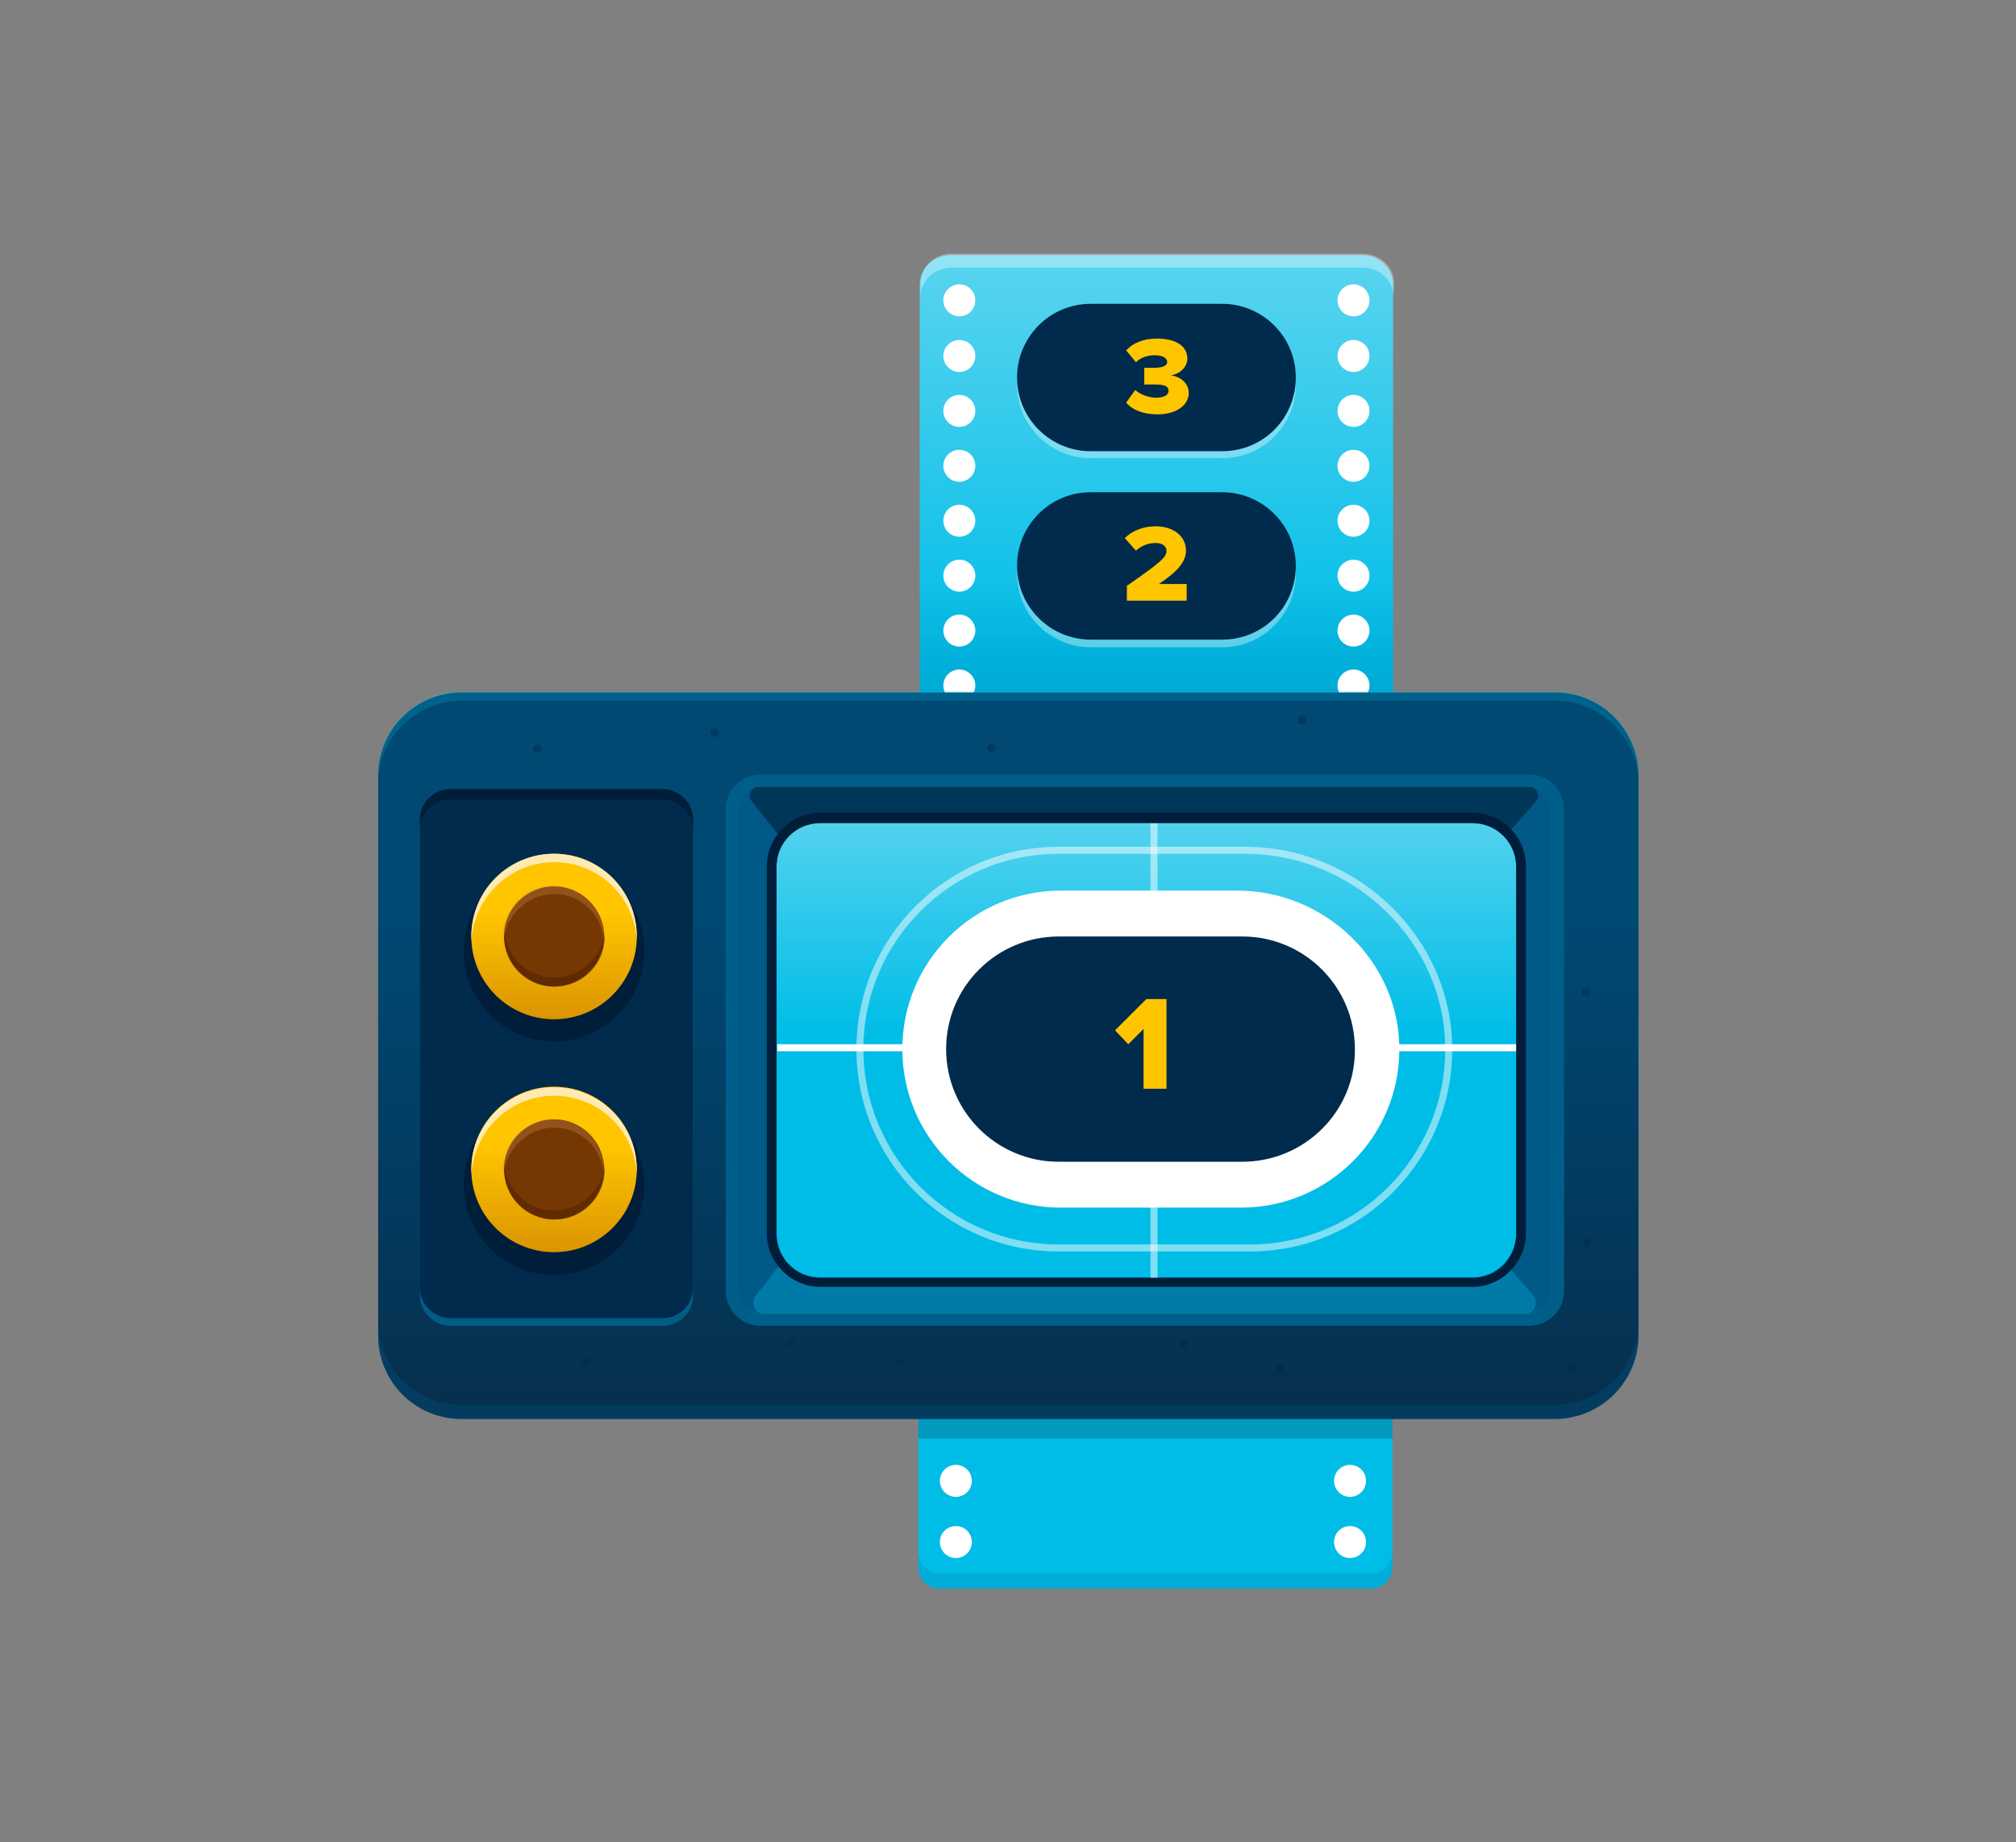 <svg version="1.1" id="Ebene_1" xmlns="http://www.w3.org/2000/svg" x="0" y="0" viewBox="0 0 290 265" xml:space="preserve">
  <rect x="0" y="0" width="290" height="265" fill="#808080" stroke="none"/>
  <style>
    .st0{fill:#fff}.st1{fill:#00bde7}.st7{opacity:.36;fill:#fff;enable-background:new}.st8{fill:#002b4c}.st9{fill:#ffc600}.st12{fill:#001e3a}.st13,.st19{opacity:.37;fill:#005281;enable-background:new}.st19{opacity:.5;fill:none;stroke:#fff;stroke-width:1.009;stroke-miterlimit:10}.st22{fill:#ffeab4}.st23{fill:#753803}.st24,.st25,.st27{opacity:.37;fill:#c18044;enable-background:new}.st25,.st27{opacity:.47;fill:#491c00}.st27{opacity:.52;fill:#002b4c}.st29{fill:none}
  </style>
  <circle class="st0" cx="145" cy="132" r="2.3"/>
  <circle class="st0" cx="145" cy="132" r="2.3"/>
  <path class="st1" d="M197.3 228.5h-62.2c-1.7 0-3-1.4-3-3v-22.8h68.2v22.8c0 1.6-1.4 3-3 3z"/>
  <path d="M197.3 226.3h-62.2c-1.7 0-3-1.4-3-3v2.2c0 1.7 1.4 3 3 3h62.2c1.7 0 3-1.4 3-3v-2.2c0 1.6-1.4 3-3 3z" opacity=".24" fill="#007ba7"/>
  <path opacity=".22" fill="#002033" d="M132.1 203.5h68.2v3.4h-68.2z"/>
  <circle class="st0" cx="137.5" cy="213" r="2.3"/>
  <circle class="st0" cx="194.2" cy="213" r="2.3"/>
  <circle class="st0" cx="137.5" cy="221.8" r="2.3"/>
  <circle class="st0" cx="194.2" cy="221.8" r="2.3"/>
  <path class="st1" d="M200.5 203h-68.2V41c0-2.4 2-4.3 4.5-4.3h59.1c2.5 0 4.5 1.9 4.5 4.3v162h.1z"/>
  <linearGradient id="SVGID_1_" gradientUnits="userSpaceOnUse" x1="166.4" y1="115" x2="166.4" y2="281.3" gradientTransform="matrix(1 0 0 -1 0 318)">
    <stop offset=".651" stop-color="#fff" stop-opacity="0"/>
    <stop offset="1" stop-color="#fff"/>
  </linearGradient>
  <path d="M200.5 203h-68.2V41c0-2.4 2-4.3 4.5-4.3h59.1c2.5 0 4.5 1.9 4.5 4.3v162h.1z" opacity=".35" fill="url(#SVGID_1_)"/>
  <linearGradient id="SVGID_2_" gradientUnits="userSpaceOnUse" x1="166.4" y1="249.2" x2="166.4" y2="197.9" gradientTransform="matrix(1 0 0 -1 0 318)">
    <stop offset=".29" stop-color="#004574" stop-opacity="0"/>
    <stop offset="1" stop-color="#004574"/>
  </linearGradient>
  <path d="M200.5 120.1h-68.2v-50c0-.7 2-1.3 4.5-1.3h59.1c2.5 0 4.5.6 4.5 1.3v50h.1z" opacity=".35" fill="url(#SVGID_2_)"/>
  <path d="M196 36.5h-59.1c-2.5 0-4.5 1.9-4.5 4.3v2c0-2.4 2-4.3 4.5-4.3H196c2.5 0 4.5 1.9 4.5 4.3v-2c.1-2.4-2-4.3-4.5-4.3z" opacity=".35" fill="#fff"/>
  <path class="st7" d="M175.8 93.1h-18.9c-5.8 0-10.6-4.7-10.6-10.6 0-5.8 4.7-10.6 10.6-10.6h18.9c5.8 0 10.6 4.7 10.6 10.6 0 5.8-4.7 10.6-10.6 10.6z"/>
  <path class="st8" d="M175.8 92h-18.9c-5.8 0-10.6-4.7-10.6-10.6 0-5.8 4.7-10.6 10.6-10.6h18.9c5.8 0 10.6 4.7 10.6 10.6 0 5.9-4.7 10.6-10.6 10.6z"/>
  <path class="st9" d="M162.2 84.2c4.7-3.3 5.6-4 5.6-5 0-.7-.7-1.1-1.5-1.1-1.2 0-2.1.4-2.9 1.1l-1.6-1.8c1.2-1.2 2.9-1.7 4.4-1.7 2.6 0 4.4 1.4 4.4 3.5 0 1.6-1.2 3-3.9 4.8h4v2.4h-8.6v-2.2h.1z"/>
  <path class="st7" d="M175.8 65.9h-18.9c-5.8 0-10.6-4.7-10.6-10.6 0-5.8 4.7-10.6 10.6-10.6h18.9c5.8 0 10.6 4.7 10.6 10.6 0 5.9-4.7 10.6-10.6 10.6z"/>
  <path class="st8" d="M175.8 64.9h-18.9c-5.8 0-10.6-4.7-10.6-10.6 0-5.8 4.7-10.6 10.6-10.6h18.9c5.8 0 10.6 4.7 10.6 10.6 0 5.9-4.7 10.6-10.6 10.6z"/>
  <path class="st9" d="M163.3 56.1c.8.7 2 1.1 3 1.1 1.2 0 1.8-.4 1.8-1s-.5-.9-2-.9h-1.5v-2.4h1.5c1.1 0 1.8-.3 1.8-.8 0-.7-.8-1-1.8-1s-2 .3-2.7 1l-1.4-1.7c.9-1 2.4-1.7 4.4-1.7 2.8 0 4.4 1.1 4.4 2.9 0 1.2-1.1 2.2-2.4 2.4 1.2.1 2.6 1 2.6 2.5 0 1.8-1.8 3.1-4.5 3.1-2.1 0-3.7-.7-4.5-1.7l1.3-1.8z"/>
  <circle class="st0" cx="138" cy="51.2" r="2.3"/>
  <circle class="st0" cx="138" cy="59.1" r="2.3"/>
  <circle class="st0" cx="138" cy="67" r="2.3"/>
  <circle class="st0" cx="138" cy="74.9" r="2.3"/>
  <circle class="st0" cx="138" cy="82.8" r="2.3"/>
  <circle class="st0" cx="138" cy="90.7" r="2.3"/>
  <circle class="st0" cx="138" cy="98.6" r="2.3"/>
  <circle class="st0" cx="194.7" cy="51.2" r="2.3"/>
  <circle class="st0" cx="194.7" cy="59.1" r="2.3"/>
  <circle class="st0" cx="138" cy="43.2" r="2.3"/>
  <circle class="st0" cx="194.7" cy="43.2" r="2.3"/>
  <circle class="st0" cx="194.7" cy="67" r="2.3"/>
  <circle class="st0" cx="194.7" cy="74.9" r="2.3"/>
  <circle class="st0" cx="194.7" cy="82.8" r="2.3"/>
  <circle class="st0" cx="194.7" cy="90.7" r="2.3"/>
  <circle class="st0" cx="194.7" cy="98.6" r="2.3"/>
  <linearGradient id="SVGID_3_" gradientUnits="userSpaceOnUse" x1="145.05" y1="218.552" x2="145.05" y2="113.916" gradientTransform="matrix(1 0 0 -1 0 318)">
    <stop offset=".309" stop-color="#004972"/>
    <stop offset=".369" stop-color="#004770"/>
    <stop offset="1" stop-color="#062f4d"/>
  </linearGradient>
  <path d="M223.6 204.1H66.4c-6.7 0-12-5.4-12-12v-80.5c0-6.7 5.4-12 12-12h157.3c6.7 0 12 5.4 12 12V192c0 6.7-5.4 12.1-12.1 12.1z" fill="url(#SVGID_3_)"/>
  <path d="M95.3 190.7H64.8c-2.4 0-4.4-2-4.4-4.4V119c0-2.4 2-4.4 4.4-4.4h30.5c2.4 0 4.4 2 4.4 4.4v67.3c0 2.5-2 4.4-4.4 4.4z" opacity=".59" fill="#007ba7"/>
  <path class="st8" d="M95.3 189.6H64.8c-2.4 0-4.4-2-4.4-4.4v-67.3c0-2.4 2-4.4 4.4-4.4h30.5c2.4 0 4.4 2 4.4 4.4v67.3c0 2.5-2 4.4-4.4 4.4z"/>
  <path class="st12" d="M95.3 113.5H64.8c-2.4 0-4.4 2-4.4 4.4v1.5c0-2.4 2-4.4 4.4-4.4h30.5c2.4 0 4.4 2 4.4 4.4v-1.5c0-2.4-2-4.4-4.4-4.4z"/>
  <path class="st13" d="M223.6 202.1H66.4c-6.7 0-12-5.4-12-12v2c0 6.7 5.4 12 12 12h157.3c6.7 0 12-5.4 12-12v-2c0 6.6-5.4 12-12.1 12z"/>
  <path d="M223.6 99.4H66.4c-6.7 0-12 5.4-12 12v1.4c0-6.7 5.4-12 12-12h157.3c6.7 0 12 5.4 12 12v-1.4c0-6.6-5.4-12-12.1-12z" opacity=".2" fill="#00caf4"/>
  <path d="M219.9 190.7H109.4c-2.8 0-5-2.3-5-5v-69.3c0-2.8 2.3-5 5-5H220c2.8 0 5 2.3 5 5v69.3c0 2.8-2.3 5-5.1 5z" fill="#005e8b"/>
  <path class="st13" d="M219.7 188.8H109.5c-1.8 0-3.3-1.5-3.3-3.3v-69c0-1.8 1.5-3.3 3.3-3.3h110.2c1.8 0 3.3 1.5 3.3 3.3v69c0 1.9-1.5 3.3-3.3 3.3z"/>
  <path d="M108.1 115.2l15.7 19.8h79.8l17.4-19.8c.6-.8.1-2-1-2H109c-.9 0-1.5 1.2-.9 2z" opacity=".6" fill="#001e3a"/>
  <path d="M220.6 186.4l-16.9-19.5h-79.8l-15.2 19.5c-.8 1.1-.1 2.6 1.3 2.6h109.4c1.3 0 2-1.6 1.2-2.6z" fill="#007ba7"/>
  <path class="st1" d="M211.8 183.7H118c-3.5 0-6.3-2.8-6.3-6.3v-52.8c0-3.5 2.8-6.3 6.3-6.3h93.8c3.5 0 6.3 2.8 6.3 6.3v52.8c0 3.5-2.8 6.3-6.3 6.3z"/>
  <linearGradient id="SVGID_4_" gradientUnits="userSpaceOnUse" x1="164.9" y1="134.3" x2="164.9" y2="199.7" gradientTransform="matrix(1 0 0 -1 0 318)">
    <stop offset=".534" stop-color="#fff" stop-opacity="0"/>
    <stop offset="1" stop-color="#fff"/>
  </linearGradient>
  <path d="M211.8 183.7H118c-3.5 0-6.3-2.8-6.3-6.3v-52.8c0-3.5 2.8-6.3 6.3-6.3h93.8c3.5 0 6.3 2.8 6.3 6.3v52.8c0 3.5-2.8 6.3-6.3 6.3z" opacity=".32" fill="url(#SVGID_4_)"/>
  <path class="st19" d="M166 118.4V184"/>
  <path fill="none" stroke="#fff" stroke-width="1.009" stroke-miterlimit="10" d="M111.8 150.7h106.4"/>
  <circle class="st12" cx="79.7" cy="136.8" r="13"/>
  <circle class="st9" cx="79.7" cy="134.7" r="11.9"/>
  <linearGradient id="SVGID_5_" gradientUnits="userSpaceOnUse" x1="79.7" y1="171.4" x2="79.7" y2="195.255" gradientTransform="matrix(1 0 0 -1 0 318)">
    <stop offset="0" stop-color="#831f05"/>
    <stop offset=".649" stop-color="#831f05" stop-opacity="0"/>
  </linearGradient>
  <circle cx="79.7" cy="134.7" r="11.9" opacity=".3" fill="url(#SVGID_5_)"/>
  <path class="st22" d="M79.7 124c6.4 0 11.6 5 11.9 11.3v-.6c0-6.6-5.3-11.9-11.9-11.9s-11.9 5.3-11.9 11.9v.6c.4-6.3 5.6-11.3 11.9-11.3z"/>
  <circle class="st23" cx="79.7" cy="134.7" r="7.2"/>
  <path class="st24" d="M79.7 128.6c3.8 0 6.9 2.9 7.1 6.6v-.6c0-4-3.2-7.2-7.2-7.2s-7.2 3.2-7.2 7.2v.6c.5-3.7 3.6-6.6 7.3-6.6z"/>
  <path class="st25" d="M79.7 140.6c-3.8 0-6.8-2.9-7.1-6.5v.6c0 4 3.2 7.2 7.2 7.2s7.2-3.2 7.2-7.2v-.6c-.4 3.6-3.5 6.5-7.3 6.5z"/>
  <circle class="st12" cx="79.7" cy="170.4" r="13"/>
  <circle class="st9" cx="79.7" cy="168.2" r="11.9"/>
  <linearGradient id="SVGID_6_" gradientUnits="userSpaceOnUse" x1="79.7" y1="137.859" x2="79.7" y2="161.714" gradientTransform="matrix(1 0 0 -1 0 318)">
    <stop offset="0" stop-color="#831f05"/>
    <stop offset=".649" stop-color="#831f05" stop-opacity="0"/>
  </linearGradient>
  <circle cx="79.7" cy="168.2" r="11.9" opacity=".3" fill="url(#SVGID_6_)"/>
  <path class="st22" d="M79.7 157.6c6.4 0 11.6 5 11.9 11.3v-.6c0-6.6-5.3-11.9-11.9-11.9s-11.9 5.3-11.9 11.9v.6c.4-6.3 5.6-11.3 11.9-11.3z"/>
  <circle class="st23" cx="79.7" cy="168.2" r="7.2"/>
  <path class="st24" d="M79.7 162.2c3.8 0 6.9 2.9 7.1 6.6v-.6c0-4-3.2-7.2-7.2-7.2s-7.2 3.2-7.2 7.2v.6c.5-3.7 3.6-6.6 7.3-6.6z"/>
  <path class="st25" d="M79.7 174.1c-3.8 0-6.8-2.9-7.1-6.5v.6c0 4 3.2 7.2 7.2 7.2s7.2-3.2 7.2-7.2v-.6c-.4 3.6-3.5 6.5-7.3 6.5z"/>
  <circle class="st27" cx="102.8" cy="105.4" r=".6"/>
  <circle class="st27" cx="142.6" cy="107.6" r=".6"/>
  <circle class="st27" cx="170.3" cy="193.2" r=".6"/>
  <circle class="st27" cx="225.9" cy="196.8" r=".6"/>
  <circle class="st27" cx="113.7" cy="193.1" r=".6"/>
  <circle class="st27" cx="187.3" cy="103.6" r=".6"/>
  <circle class="st27" cx="129.5" cy="196" r=".6"/>
  <circle class="st27" cx="84.3" cy="195.9" r=".6"/>
  <circle class="st27" cx="184.1" cy="196.8" r=".6"/>
  <circle class="st27" cx="228.1" cy="142.7" r=".6"/>
  <circle class="st27" cx="228.3" cy="178.8" r=".6"/>
  <circle class="st27" cx="77.3" cy="107.7" r=".6"/>
  <path class="st12" d="M211.8 118.4c3.5 0 6.3 2.8 6.3 6.3v52.8c0 3.5-2.8 6.3-6.3 6.3H118c-3.5 0-6.3-2.8-6.3-6.3v-52.8c0-3.5 2.8-6.3 6.3-6.3h93.8m0-1.5H118c-4.2 0-7.7 3.5-7.7 7.7v52.8c0 4.2 3.5 7.7 7.7 7.7h93.8c4.2 0 7.7-3.5 7.7-7.7v-52.8c0-4.2-3.4-7.7-7.7-7.7z"/>
  <path d="M153.6 169.6c-10.3 0-18.7-8.4-18.7-18.7s8.4-18.7 18.7-18.7h23.8c10.3 0 18.7 8.4 18.7 18.7s-8.4 18.7-18.7 18.7h-23.8z" fill="#004574"/>
  <path class="st0" d="M178.5 128.1h-25.9c-12.6 0-22.8 10.2-22.8 22.8s10.2 22.8 22.8 22.8h25.9c12.6 0 22.8-10.2 22.8-22.8s-10.7-22.8-23.3-22.8h.5z"/>
  <path class="st19" d="M179.8 122.3h-27.5c-15.8 0-28.6 12.8-28.6 28.6s12.8 28.6 28.6 28.6h27.5c15.8 0 28.6-12.8 28.6-28.6s-13.5-28.6-29.3-28.6h.7z"/>
  <path class="st8" d="M178.7 167.1h-26.4c-9 0-16.2-7.3-16.2-16.2 0-9 7.3-16.2 16.2-16.2h26.4c9 0 16.2 7.3 16.2 16.2.1 8.9-7.2 16.2-16.2 16.2z"/>
  <path class="st9" d="M164.5 148l-2.2 2.2-1.9-2 4.5-4.5h2.9v12.9h-3.3V148z"/>
  <path class="st29" d="M0 0h290v263.1H0z"/>
  <path class="st29" d="M0 0h290v265H0z"/>
</svg>